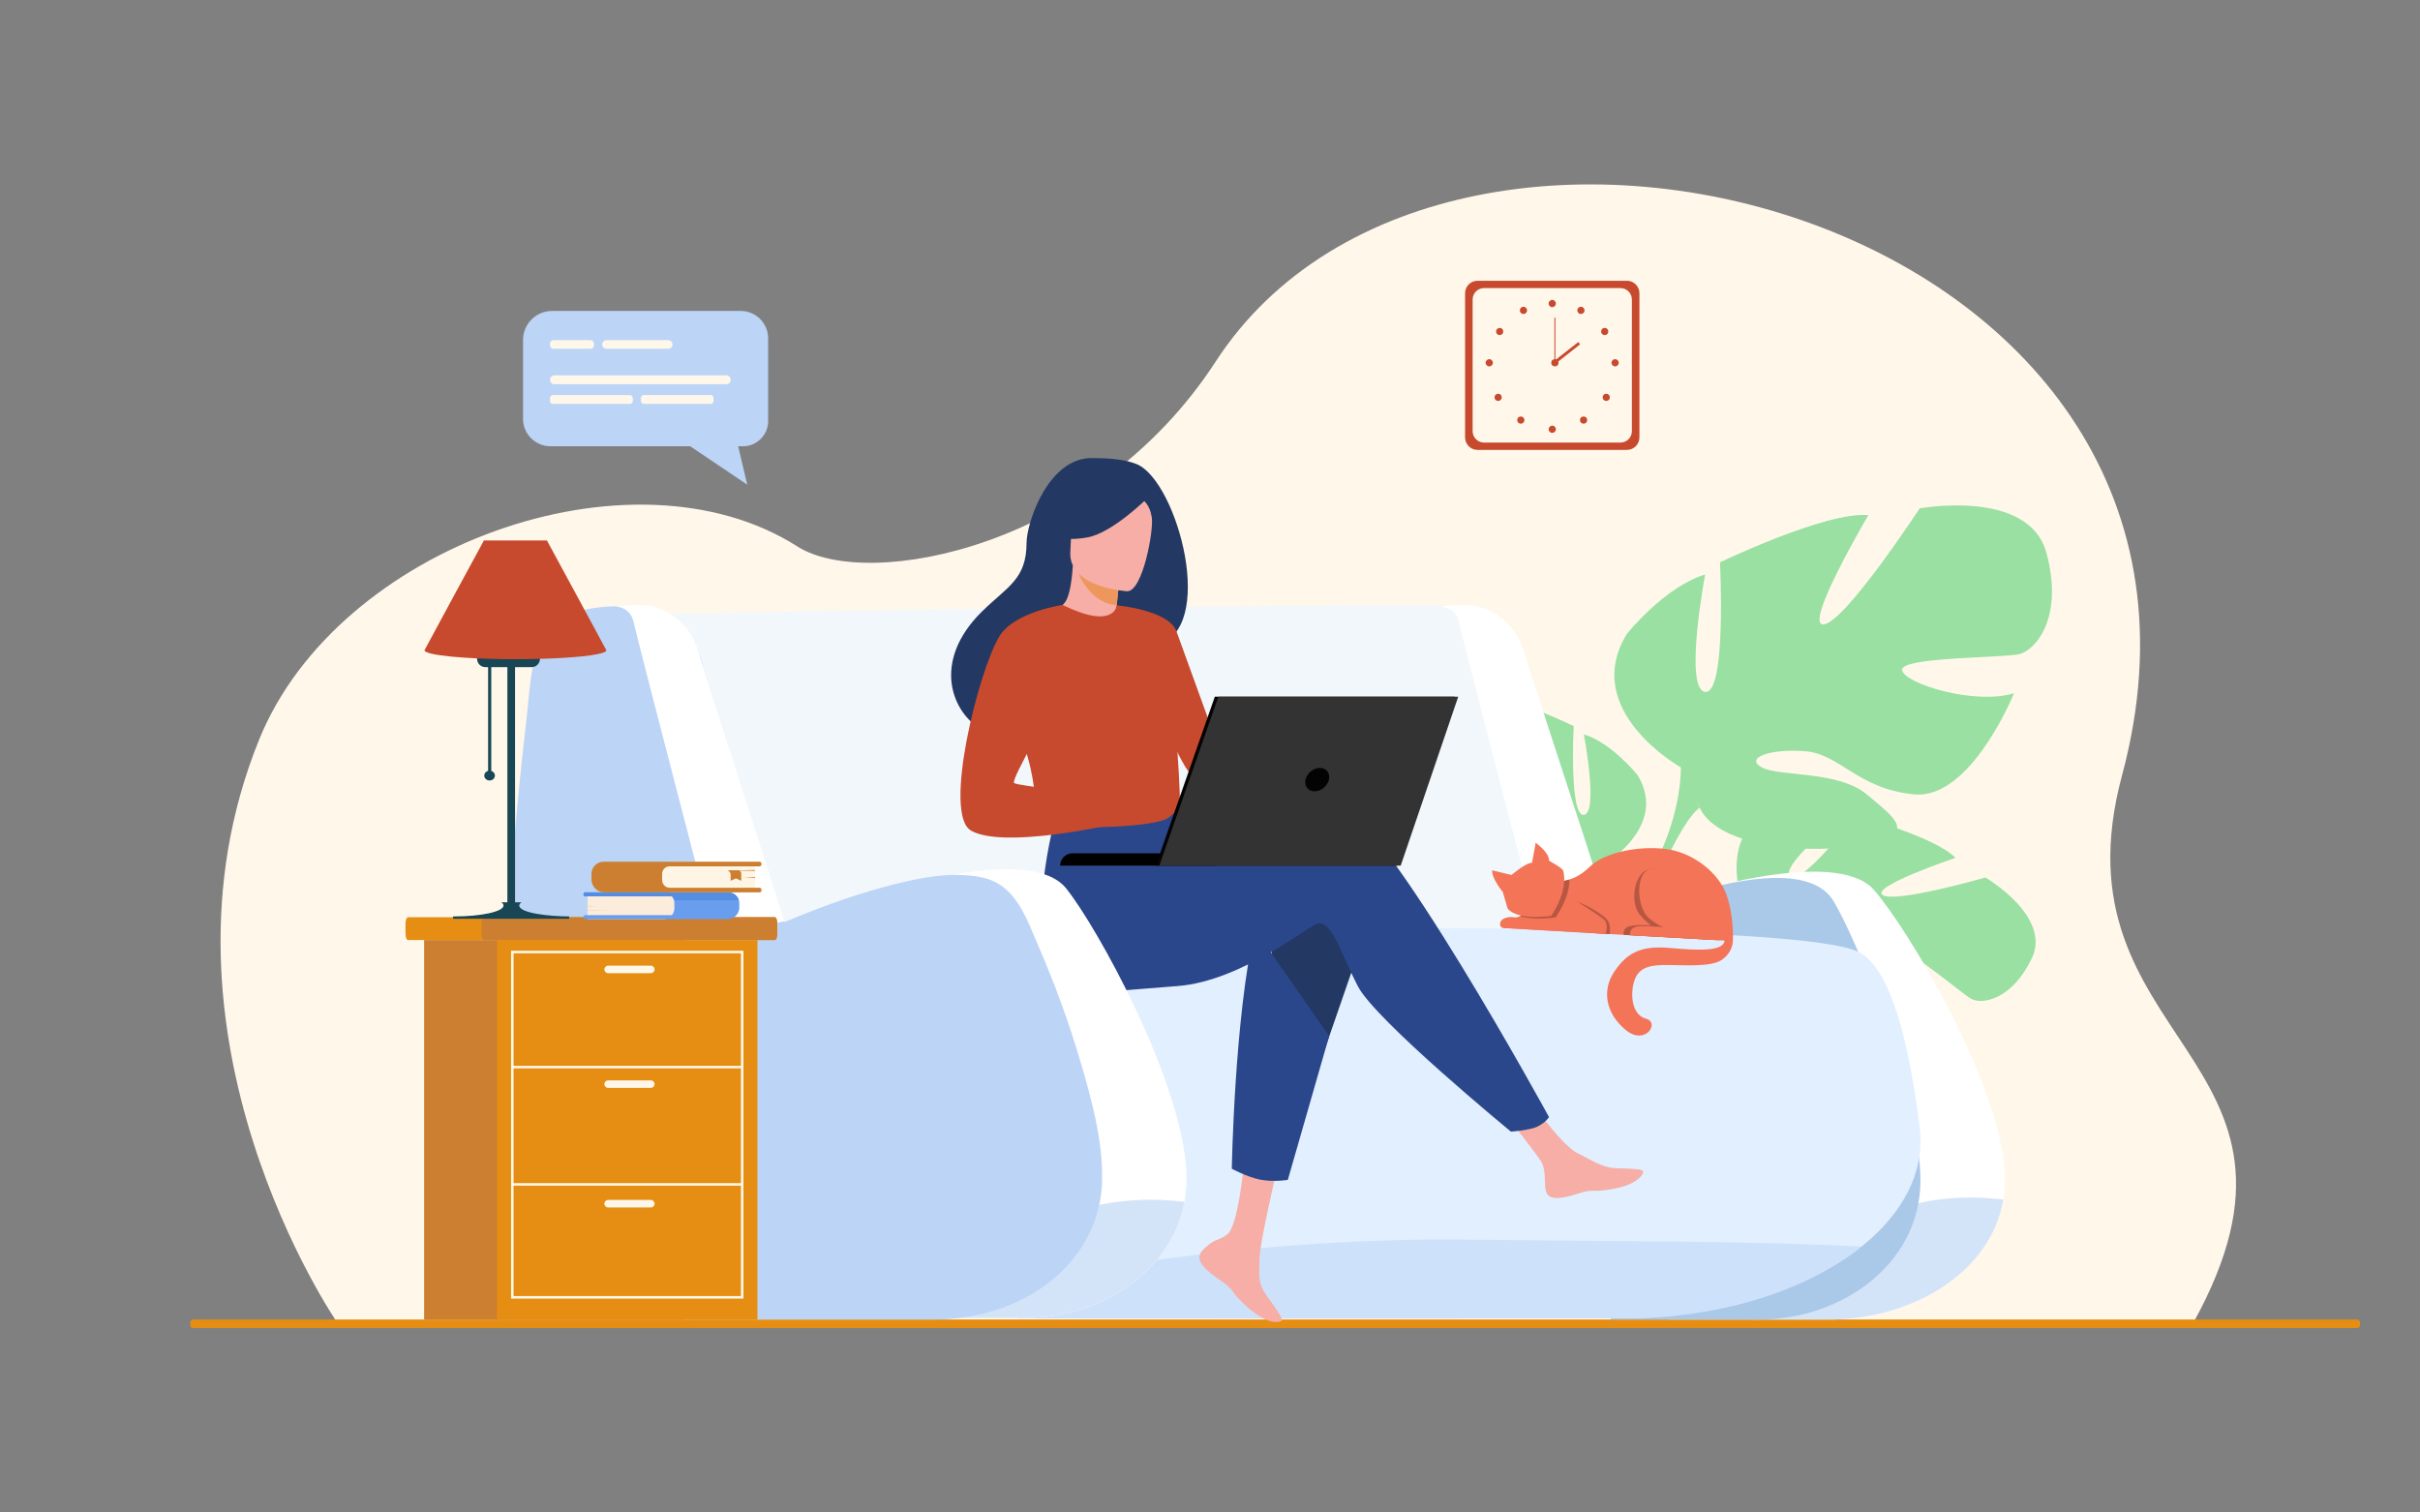 <?xml version="1.0" encoding="utf-8"?>
<!-- Generator: Adobe Illustrator 25.4.1, SVG Export Plug-In . SVG Version: 6.00 Build 0)  -->
<svg version="1.1" id="Слой_1" xmlns="http://www.w3.org/2000/svg" xmlns:xlink="http://www.w3.org/1999/xlink" x="0px" y="0px"
	 viewBox="0 0 3200 2000" style="enable-background:new 0 0 3200 2000;" xml:space="preserve">
<rect x="0" y="0" width="3200" height="2000" fill="#808080" stroke="none"/>
<style type="text/css">
	.st0{fill:#FFF8EA;}
	.st1{fill:#E58E13;}
	.st2{fill:#C74A2E;}
	.st3{opacity:0.5;}
	.st4{fill:#34C85A;}
	.st5{fill:#F2F7FC;}
	.st6{fill:#FFFFFF;}
	.st7{fill:#D4E4F8;}
	.st8{fill:#AAC8E8;}
	.st9{fill:#E1EFFF;}
	.st10{opacity:0.5;fill:#BCD4F6;enable-background:new    ;}
	.st11{fill:#F6AEA6;}
	.st12{fill:#233862;}
	.st13{fill:#2B478B;}
	.st14{fill:#ED975D;}
	.st15{fill:#BCD4F6;}
	.st16{fill:#030303;}
	.st17{fill:#333333;}
	.st18{fill:#CC7F31;}
	.st19{fill:#FCECDB;}
	.st20{fill:#699DEE;}
	.st21{fill:#548EE2;}
	.st22{fill:#F4D2B8;}
	.st23{fill:#FFF5E4;}
	.st24{fill:#184655;}
	.st25{fill:#F47458;}
	.st26{fill:#B75742;}
</style>
<g>
	<path class="st0" d="M445.91,1748.85c0,0-262.02-380.03-103.08-771.26c103.6-255.01,492.2-394.75,711.52-255.01
		c93.41,59.52,393.08,2.01,553.09-244.39c310.94-478.81,1396.11-188.02,1198.55,547.12c-95.61,355.76,290.97,368.69,93.99,724.3
		L445.91,1748.85z"/>
	<path class="st1" d="M3116.82,1756.14H255.53c-2.18,0-3.96-1.78-3.96-3.96v-3.37c0-2.18,1.78-3.96,3.96-3.96h2861.29
		c2.18,0,3.96,1.78,3.96,3.96v3.37C3120.78,1754.36,3119,1756.14,3116.82,1756.14z"/>
	<g>
		<path class="st2" d="M2151.34,594.92h-197.57c-9.07,0-16.49-7.42-16.49-16.49V387.74c0-9.07,7.42-16.49,16.49-16.49h197.57
			c9.07,0,16.49,7.42,16.49,16.49v190.69C2167.83,587.5,2160.41,594.92,2151.34,594.92z"/>
		<path class="st0" d="M2142.79,585.23h-180.45c-8.28,0-15.06-6.78-15.06-15.06V396c0-8.28,6.78-15.06,15.06-15.06h180.45
			c8.28,0,15.06,6.78,15.06,15.06v174.16C2157.85,578.45,2151.07,585.23,2142.79,585.23z"/>
		<g>
			<g>
				<path class="st2" d="M2047.79,401.36c0-2.64,2.14-4.78,4.78-4.78c2.64,0,4.78,2.14,4.78,4.78c0,2.64-2.14,4.78-4.78,4.78
					C2049.93,406.14,2047.79,403.99,2047.79,401.36z"/>
				<path class="st2" d="M2086.32,408.11c1.28-2.31,4.19-3.14,6.49-1.85c2.31,1.28,3.14,4.19,1.85,6.49
					c-1.28,2.31-4.19,3.14-6.49,1.85C2085.87,413.32,2085.04,410.41,2086.32,408.11z"/>
				<path class="st2" d="M2119.34,434.34c2.22-1.43,5.17-0.79,6.6,1.42c1.43,2.22,0.79,5.17-1.42,6.6c-2.22,1.43-5.17,0.79-6.6-1.42
					S2117.12,435.77,2119.34,434.34z"/>
				<path class="st2" d="M2135.69,474.93c2.64,0,4.78,2.14,4.78,4.78c0,2.64-2.14,4.78-4.78,4.78s-4.78-2.14-4.78-4.78
					S2133.05,474.93,2135.69,474.93z"/>
				<path class="st2" d="M2127.34,522.04c1.87,1.87,1.87,4.89,0,6.75c-1.87,1.87-4.89,1.87-6.75,0c-1.87-1.87-1.87-4.89,0-6.75
					C2122.45,520.18,2125.47,520.18,2127.34,522.04z"/>
				<path class="st2" d="M2097.35,552.11c1.87,1.87,1.87,4.89,0,6.75c-1.86,1.86-4.89,1.86-6.75,0c-1.87-1.87-1.87-4.89,0-6.75
					C2092.46,550.25,2095.48,550.25,2097.35,552.11z"/>
				<path class="st2" d="M2047.79,567.61c0-2.64,2.14-4.78,4.78-4.78c2.64,0,4.78,2.14,4.78,4.78s-2.14,4.78-4.78,4.78
					C2049.93,572.39,2047.79,570.25,2047.79,567.61z"/>
			</g>
			<g>
				<path class="st2" d="M2018.65,408.11c-1.28-2.31-4.19-3.14-6.5-1.85c-2.3,1.28-3.13,4.19-1.85,6.49
					c1.28,2.31,4.19,3.14,6.49,1.85C2019.1,413.32,2019.93,410.41,2018.65,408.11z"/>
				<path class="st2" d="M1985.64,434.34c-2.22-1.43-5.17-0.79-6.6,1.42c-1.43,2.22-0.79,5.17,1.42,6.6
					c2.22,1.43,5.17,0.79,6.6-1.42C1988.49,438.72,1987.85,435.77,1985.64,434.34z"/>
				<path class="st2" d="M1969.28,474.93c-2.64,0-4.78,2.14-4.78,4.78c0,2.64,2.14,4.78,4.78,4.78s4.78-2.14,4.78-4.78
					S1971.92,474.93,1969.28,474.93z"/>
				<path class="st2" d="M1977.63,522.04c-1.86,1.87-1.86,4.89,0,6.75c1.87,1.87,4.89,1.87,6.75,0c1.87-1.87,1.87-4.89,0-6.75
					C1982.52,520.18,1979.5,520.18,1977.63,522.04z"/>
				<path class="st2" d="M2007.62,552.11c-1.87,1.87-1.87,4.89,0,6.75s4.89,1.86,6.75,0c1.87-1.87,1.87-4.89,0-6.75
					C2012.51,550.25,2009.49,550.25,2007.62,552.11z"/>
			</g>
		</g>
		<g>
			<circle class="st2" cx="2056.05" cy="479.71" r="4.78"/>
			<g>
				<rect x="2055.4" y="420.05" class="st2" width="1.3" height="59.66"/>
			</g>
			<g>
				
					<rect x="2051.17" y="465.15" transform="matrix(0.787 -0.618 0.618 0.787 153.616 1378.67)" class="st2" width="40.21" height="3.91"/>
			</g>
		</g>
	</g>
	<g class="st3">
		<g>
			<path class="st4" d="M2304.63,1197.18c0,0-36.3-99.88,42.5-124.98c0,0,54.47-10.15,89.83,5.64c0,0-83.62,66.65-70.25,81.45
				c13.36,14.79,87.82-80.99,87.82-80.99s104.64,28.22,131.24,56.06c0,0-112.89,38.13-96.3,49.18
				c16.59,11.05,135.91-23.18,135.91-23.18s87.94,51.37,61.35,106.8c-26.59,55.43-65.63,60.94-79.29,54.06s-84.93-69.99-91.13-59.02
				c-6.2,10.98,29.56,67.94,63.97,82.94c0,0-93.75,48.12-129.84,10.46s-27.26-72.5-49.99-95.36
				c-22.72-22.87-46.16-31.66-39.65-14.61c6.52,17.05,51.51,48.17,56.75,81.84c5.24,33.67,12.27,57.7-30.7,33.69
				c-42.97-24-104.46-85.21-93.34-124.6C2304.63,1197.18,2304.63,1197.18,2304.63,1197.18z"/>
			<g>
				<path class="st4" d="M2639.97,1251.32c0,0-251.5-105.92-335.34-54.15c0,0-26.52,32.64-77.67,52.19l-12.11,14.04
					c0,0,61.78-29.98,78.66-26.84C2293.52,1236.57,2302.81,1136.83,2639.97,1251.32z"/>
				<path class="st4" d="M2226.96,1249.36c0,0-70.03,19.89-101.09,90.84l9.61,4.63c0,0,45.67-68.26,88.31-85.62
					C2266.44,1241.85,2226.96,1249.36,2226.96,1249.36z"/>
			</g>
		</g>
		<g>
			<path class="st4" d="M2116.41,1146.04c0,0,91.77-51.39,48.94-121.13c0,0-34.26-42.82-70.97-53.84c0,0,19.58,104,0,106.45
				c-19.58,2.45-13.46-117.46-13.46-117.46s-96.66-46.5-134.59-42.82c0,0,59.95,101.55,40.38,99.11
				c-19.58-2.45-86.87-105.23-86.87-105.23s-99.11-18.35-115.01,40.38c-15.91,58.73,9.79,88.1,24.47,91.77
				c14.68,3.67,108.9,2.45,106.45,14.68c-2.45,12.24-66.07,31.81-101.55,20.8c0,0,39.15,96.66,90.54,91.77s67.29-36.71,99.11-39.15
				c31.81-2.45,55.06,6.12,39.15,14.68c-15.91,8.57-69.74,2.81-95.44,24.65c-25.69,21.84-46.5,35.3,1.22,45.09
				c47.72,9.79,133.37,3.67,150.5-33.04C2116.41,1146.04,2116.41,1146.04,2116.41,1146.04z"/>
			<g>
				<path class="st4" d="M1830.1,969.85c0,0,256.95,83.2,286.31,176.19c0,0-1.22,41.6,24.47,89.32v18.35c0,0-26.92-62.4-41.6-70.97
					C2099.28,1182.74,2156.78,1101.99,1830.1,969.85z"/>
				<path class="st4" d="M2140.88,1235.36c0,0,39.63,60.17,17.04,133.42l-10.19-2.74c0,0,9.9-80.68-10.84-121.25
					C2116.15,1204.21,2140.88,1235.36,2140.88,1235.36z"/>
			</g>
		</g>
		<g>
			<path class="st4" d="M2222.63,1014.75c0,0-133.78-74.92-71.35-176.59c0,0,49.95-62.43,103.46-78.49c0,0-28.54,151.62,0,155.19
				s19.62-171.24,19.62-171.24s140.92-67.78,196.22-62.43c0,0-87.41,148.05-58.87,144.49c28.54-3.57,126.65-153.41,126.65-153.41
				s144.49-26.76,167.68,58.86s-14.27,128.43-35.68,133.78c-21.41,5.35-158.76,3.57-155.19,21.41s96.32,46.38,148.05,30.32
				c0,0-57.08,140.92-132,133.78c-74.92-7.13-98.11-53.51-144.49-57.08s-80.27,8.92-57.08,21.4
				c23.19,12.49,101.67,4.09,139.13,35.94c37.46,31.85,67.78,51.47-1.78,65.74c-69.57,14.27-194.43,5.35-219.41-48.16
				C2222.63,1014.75,2222.63,1014.75,2222.63,1014.75z"/>
			<g>
				<path class="st4" d="M2640.03,757.89c0,0-374.59,121.3-417.4,256.86c0,0,1.78,60.65-35.68,130.22v26.76
					c0,0,39.24-90.97,60.65-103.46C2247.6,1068.26,2163.76,950.53,2640.03,757.89z"/>
				<path class="st4" d="M2186.95,1144.97c0,0-57.77,87.72-24.83,194.51l14.86-3.99c0,0-14.43-117.62,15.8-176.77
					C2223,1099.56,2186.95,1144.97,2186.95,1144.97z"/>
			</g>
		</g>
	</g>
	<path class="st5" d="M2128.43,1314.27c-4.96,11.76-52.56,22.68-123.21,32.33c-12.45,1.71-25.61,3.37-39.39,5
		c-240.46,28.32-899.04,44.13-939.63,35.78c-56.09-11.54-167.72-575.62-167.72-575.62s328.66-5.7,589.66-8.47
		c89.29-0.94,399.88-3.3,457.47-3.3C1994.82,799.98,2136.43,1295.22,2128.43,1314.27z"/>
	<path class="st6" d="M2037.46,1241.87c0,0-100.9-386.51-108.18-418.99c-3.24-14.48-13.24-19.71-23.32-21.06
		c17.73-1.71,30.64-1.83,30.64-1.83c34.91,0,65.94,23.49,77.14,58.41c24.44,76.16,72.99,222.48,118.57,365.53
		C2130.01,1223.87,2037.46,1241.87,2037.46,1241.87z"/>
	<path class="st6" d="M2649.04,1586.15c-16.09,96.95-121.32,158.7-229.25,158.7h-213.77l16.57-560.15c0,0,204.11-66.52,255.34-7.96
		c44.88,51.3,166.59,254.36,172.99,374.55C2651.56,1563.35,2650.9,1574.99,2649.04,1586.15z"/>
	<path class="st7" d="M2649.04,1586.15c-16.09,96.95-121.32,158.7-229.25,158.7h-104.86
		C2384.86,1700.29,2448.08,1562.95,2649.04,1586.15z"/>
	<path class="st8" d="M2081.57,1239.58c0,0,288.38-138.4,343-47.99c29,48,108.81,239.51,114.71,359.7
		c5.73,116.78-101.88,193.56-212.56,193.56h-196.59L2081.57,1239.58z"/>
	<path class="st9" d="M2461.53,1648.42c-3.19,2.56-6.47,5.06-9.82,7.54c-41.65,30.7-95.98,55.12-158.12,70.27
		c-46.96,11.44-98.38,17.58-152.16,17.11l-93.48,0.03h-1.27l-442.48,0.12l-253.63,0.07h-3.75l-0.02-0.11l-8.8-46.03l-80.31-464.25
		c0,0,1111.42-25.03,1201.8,26.56c41.96,23.95,65.78,123.17,78.98,232.5C2545.5,1550.44,2515.72,1605.09,2461.53,1648.42z"/>
	<path class="st10" d="M2461.53,1648.42c-3.19,2.56-6.47,5.06-9.82,7.54c-41.65,30.7-95.98,55.12-158.12,70.27
		c-46.96,11.44-98.38,17.58-152.16,17.11l-93.48,0.03h-1.27l-442.48,0.12l-253.63,0.07l-3.77-0.11l-8.8-46.03
		c155.46-30.04,370.57-60.55,594.97-58.19C2147.28,1641.49,2326.72,1641.2,2461.53,1648.42z"/>
	<g>
		<path class="st11" d="M1588.43,1655.41c-3.06,4.1-3.15,8.41-1.12,12.85c0,0.02,0.02,0.05,0.04,0.06
			c3.75,8.21,14.67,16.84,27.23,25.32c1.61,1.09,3.04,2.09,4.29,3.01c0.33,0.24,0.66,0.49,0.97,0.73c0.25,0.19,0.5,0.39,0.74,0.57
			c11.82,9.21,7.86,11.86,29.27,30.76c24.42,21.54,39.99,20.72,44.24,18.25c3.6-2.11-4.98-13.88-14.51-27.12
			c-0.46-0.64-0.92-1.29-1.39-1.93c-1.27-1.76-2.53-3.55-3.79-5.32c-11.2-15.95-9.29-24.01-8.93-49.1
			c0.29-20.39,22.71-115.6,22.71-115.6l-43.83-3.97c0,0-7.15,74.96-20.59,87.49c-7.19,6.68-15.77,7.44-22.79,12.52
			c-0.5,0.35-0.98,0.72-1.46,1.09C1595.54,1648.12,1591.49,1651.3,1588.43,1655.41z"/>
		<path class="st11" d="M2044.32,1575.49c3.72,13.05,22.58,9.33,43.42,2.48c20.85-6.85,16.28-0.31,46.27-6.04
			c29.99-5.73,38.27-17.67,38.83-22.21c0.51-4.03-14.55-4.24-30.73-4.8c-2.03-0.06-4.08-0.15-6.13-0.24
			c-18.28-0.82-32.46-11.37-49.67-19.6c-16.29-7.79-42.46-42.73-42.46-42.73l-41.23,6.56c0,0,24.38,31.13,33.94,44.75
			c5.62,8.01,6.24,19.14,6.3,27.77C2042.92,1566.1,2043,1570.89,2044.32,1575.49z"/>
		<path class="st12" d="M1809.09,1221.8l-37.12,107.31l-48.46,140.11c0,0-15.97,2.59-31.65,0.06
			c-14.44-2.35-31.42-10.17-31.42-10.17s4.89-146.69,28.93-232.59c6.16-22.05,13.59-40.07,22.54-50.6
			C1755.66,1124.4,1809.09,1221.8,1809.09,1221.8z"/>
		<path class="st13" d="M1768.5,1062.68c-27.96-7.7-104.46,11.12-180.97,34.44l-18.7-28.94l-169.35-1.41
			c0,0-44.5,142.81-7.11,228.58c5.5,12.61,15.03,20.21,30.18,19.29c0.01,0.01,2.45-0.2,2.46-0.2c0,0,100.09-8.02,132.59-10.6
			c83.64-6.64,171.87-78.72,183.73-82.39c19.42-6.02,30.86,37.82,54.34,82.94c23.48,45.12,202.26,192,202.26,192
			s25.55-1.74,35.74-7.03c10.96-5.68,14.61-12.22,14.61-12.22S1831.55,1080.05,1768.5,1062.68z"/>
		<path class="st12" d="M1503.51,613.95c-20.98-8.91-51.75-7.9-56.78-8.17c-60.22-3.22-89.25,85.66-89.29,111.9
			c-0.07,48.36-25.07,57.72-58.69,90.67c-67.41,66.07-40.67,134.51,0.88,157.42c24.93,13.75,65.44-5.2,65.44-5.2
			c0.62,0.36,109.18-72.17,162.75-107.26C1610.83,834.8,1556.97,636.66,1503.51,613.95z"/>
		<path class="st11" d="M1478.82,830.97c0.26,0.14-26.79,11.78-46.03,5.08c-18.1-6.29-33.62-33.82-33.36-33.86
			c7.93-1,16.11-8.6,19.23-54.48l3.48,0.94l58.57,15.84c0,0-2.68,18.48-3.98,35.98C1475.64,815.17,1475.54,829.17,1478.82,830.97z"
			/>
		<path class="st14" d="M1480.72,764.49c0,0-2.68,18.48-3.98,35.98c-33.18-3.25-48.59-34.62-54.59-51.82L1480.72,764.49z"/>
		<path class="st11" d="M1490.63,781.84c0,0-78.75-4.2-75.31-52.89c3.44-48.69-4.41-82.03,46.01-81.4
			c50.42,0.62,58.87,19.87,61.7,36.4C1525.87,700.47,1511.21,781.68,1490.63,781.84z"/>
		<path class="st12" d="M1518.1,657.8c0,0-46.49,46.67-80.15,52.81c-33.66,6.14-47.36-3.66-47.36-3.66s18.69-18.09,28.61-45.67
			c2.92-8.13,9.99-14.11,18.56-15.53C1461.82,641.74,1507.68,637.14,1518.1,657.8z"/>
		<path class="st2" d="M1553.49,939.81c10.09,156.91,9.2,124.02-6.87,140.27c-3.87,3.91-15.39,6.97-30.69,9.21
			c-48.11,7.03-133.77,5.87-137.71-2.75c-13.6-29.84-6.48-40.02-19.53-86.32c-1.37-4.93-3-10.25-4.88-16.03
			c-10.33-31.7-18.75-42.09,4.65-96.19c21.23-49.01,44.14-89.23,46.58-88.04c68.96,33.62,71.68,0.54,71.68,0.54
			S1548.57,863.28,1553.49,939.81z"/>
		<path class="st13" d="M1757.57,1369.98l-54.66,190.19c0,0-18.67,3.29-37.1-0.41c-16.96-3.43-36.98-14.33-36.98-14.33
			s3.5-199.83,30.37-316.51L1757.57,1369.98z"/>
		<path class="st2" d="M1476.74,800.48c0,0,68.69,6.03,78.95,34.4c10.26,28.36,70.65,195.11,70.65,195.11s-33.97,8.89-51.15-5.66
			c-17.18-14.55-67.05-142.34-67.05-142.34L1476.74,800.48z"/>
		<path class="st2" d="M1405.01,799.91c0,0-63.76,9.01-83.5,41.51c-27.79,45.75-75.07,235.06-37.62,256.84
			c42.18,24.52,182.51-7.21,182.51-7.21s2.98-22.31-4.44-32.4c-7.42-10.09-115.59-18.75-120.91-23.25
			c-5.32-4.51,54.04-100.41,52.87-115.1C1392.76,905.59,1405.01,799.91,1405.01,799.91z"/>
	</g>
	<path class="st6" d="M1566.2,1589.16c-17.34,94.03-112.46,153.63-209.96,153.63h-196.59l15.38-565.11c0,0,187.57-61.56,234.68-3
		c41.28,51.3,153.2,254.36,159.1,374.55C1569.48,1563.12,1568.56,1576.46,1566.2,1589.16z"/>
	<path class="st7" d="M1566.2,1589.16c-17.34,94.03-112.46,153.63-209.96,153.63h-157.32
		C1272.56,1695.86,1371.71,1566.19,1566.2,1589.16z"/>
	<path class="st15" d="M914.67,1744.85c-49.32-0.3-102.3-10.89-142.38-41.02c-38.98-29.27-62.1-73.83-76.15-119.57
		c-30.05-97.77-29.15-204.99-25.91-306.28c3.49-109.63,13.39-219.29,26.07-328.21c4.19-36,5.35-82.52,23.97-114.86
		c14.58-25.33,69.22-33.75,95.54-33.06c21.93,0.58,43.09,19.47,61.6,30.33c12.42,7.29,24.83,14.57,37.25,21.86
		c12.07,7.08,12.51,19.51,16.73,32.71c35.43,110.81,70.21,221.84,106.01,332.53c42.07-17.68,84.93-33.63,128.98-45.66
		c41.44-11.32,88.81-22.36,131.77-13.43c44.7,9.29,58.29,52.37,74.63,89.99c21.62,49.77,40.34,100.95,55.73,152.98
		c14.98,50.64,30.03,105.49,28.79,158.77c-1.12,48.02-23.13,92.48-58.73,124.34c-45.43,40.67-105.11,58.58-164.94,58.58
		C1127.31,1744.85,1020.99,1744.85,914.67,1744.85z"/>
	<path class="st6" d="M946.1,1241.87c0,0-100.9-386.51-108.18-418.99c-3.24-14.48-13.24-19.71-23.32-21.06
		c17.73-1.71,30.64-1.83,30.64-1.83c34.91,0,65.94,23.49,77.14,58.41c24.44,76.16,69.43,216.61,115.02,359.66
		C1035.08,1218,946.1,1241.87,946.1,1241.87z"/>
	<g>
		<path d="M1606.98,1144.7h-205.15l0,0c0-9.03,7.32-16.35,16.35-16.35h188.8V1144.7z"/>
		<polygon class="st16" points="1606.39,921.26 1923.57,921.26 1847.49,1144.7 1528.25,1144.7 		"/>
		<polygon class="st17" points="1928.24,921.26 1852.16,1144.69 1532.92,1144.69 1611.06,921.26 		"/>
		<path class="st16" d="M1757.24,1030.91c-1.97,8.54-10.49,15.46-19.03,15.46s-13.86-6.92-11.89-15.46
			c1.97-8.54,10.49-15.46,19.03-15.46C1753.89,1015.46,1759.21,1022.38,1757.24,1030.91z"/>
	</g>
	<g>
		<path class="st1" d="M1027.82,1221.31v13.29c0,4.65-1.51,8.45-3.34,8.45H539.54c-1.84,0-3.34-3.8-3.34-8.45v-13.29
			c0-4.64,1.51-8.45,3.34-8.45h484.94C1026.31,1212.86,1027.82,1216.67,1027.82,1221.31z"/>
		<path class="st18" d="M1027.82,1221.31v13.29c0,4.65-1.38,8.45-3.07,8.45H639.76c-1.69,0-3.07-3.8-3.07-8.45v-13.29
			c0-4.64,1.38-8.45,3.07-8.45h384.99C1026.44,1212.86,1027.82,1216.67,1027.82,1221.31z"/>
		<rect x="560.81" y="1243.05" class="st18" width="344.27" height="501.8"/>
		<rect x="657.29" y="1243.05" class="st1" width="344.27" height="501.8"/>
		<g>
			<g>
				<path class="st0" d="M983.07,1717.15H675.79v-459.92h307.27v459.92H983.07z M679.11,1713.83h300.64v-453.28H679.11V1713.83z"/>
			</g>
			<g>
				<rect x="677.45" y="1409.37" class="st0" width="303.96" height="3.32"/>
			</g>
			<g>
				<rect x="677.45" y="1564.48" class="st0" width="303.96" height="3.32"/>
			</g>
			<path class="st0" d="M860.57,1286.89h-56.4c-2.74,0-4.98-2.24-4.98-4.98l0,0c0-2.74,2.24-4.98,4.98-4.98h56.4
				c2.74,0,4.98,2.24,4.98,4.98l0,0C865.55,1284.65,863.31,1286.89,860.57,1286.89z"/>
			<path class="st0" d="M860.57,1438.57h-56.4c-2.74,0-4.98-2.24-4.98-4.98l0,0c0-2.74,2.24-4.98,4.98-4.98h56.4
				c2.74,0,4.98,2.24,4.98,4.98l0,0C865.55,1436.33,863.31,1438.57,860.57,1438.57z"/>
			<path class="st0" d="M860.57,1596.69h-56.4c-2.74,0-4.98-2.24-4.98-4.98l0,0c0-2.74,2.24-4.98,4.98-4.98h56.4
				c2.74,0,4.98,2.24,4.98,4.98l0,0C865.55,1594.45,863.31,1596.69,860.57,1596.69z"/>
		</g>
	</g>
	<g>
		<g>
			<g>
				<path class="st19" d="M877.34,1215.43H776.89v-35.48h100.78c7.84,0,14.19,6.35,14.19,14.19v6.79
					C891.85,1208.93,885.36,1215.43,877.34,1215.43z"/>
				<path class="st20" d="M977.6,1194.55v5.34c0,2.85-0.77,5.52-2.11,7.82c-2.69,4.62-7.7,7.73-13.44,7.73H773.81
					c-1.25,0-2.25-1.01-2.25-2.25v-0.8c0-1.24,1.01-2.25,2.25-2.25h114.75c0.61-0.75,1.15-1.56,1.61-2.42
					c1.07-2.02,1.68-4.33,1.68-6.78v-6.79c0-1.25-0.16-2.46-0.46-3.61c-0.51-1.95-1.43-3.74-2.66-5.27H773.81
					c-1.25,0-2.25-1.01-2.25-2.26v-0.8c0-1.25,1.01-2.25,2.25-2.25H963c6.67,0,12.29,4.47,14.04,10.58
					C977.4,1191.8,977.6,1193.15,977.6,1194.55z"/>
				<path class="st21" d="M977.04,1190.52h-85.65c-0.51-1.95-1.43-3.74-2.66-5.27H773.81c-1.25,0-2.25-1.01-2.25-2.26v-0.8
					c0-1.25,1.01-2.25,2.25-2.25H963C969.67,1179.95,975.29,1184.42,977.04,1190.52z"/>
			</g>
			<polygon class="st22" points="776.89,1197.69 790.82,1198.28 776.89,1198.64 			"/>
			<polygon class="st22" points="776.89,1203.25 810.05,1203.85 776.89,1204.21 			"/>
		</g>
		<g>
			<g>
				<g>
					<path class="st23" d="M889.2,1180.02h109.26v-40.55H888.84c-8.75,0-15.84,7.09-15.84,15.84v8.5
						C873,1172.77,880.25,1180.02,889.2,1180.02z"/>
					<path class="st18" d="M875.57,1155.21v8.73c0.03,3.73,2.09,6.96,5.12,8.69c1.49,0.85,3.22,1.33,5.05,1.33h118.66
						c1.39,0,2.52,1.13,2.52,2.52v1.03c0,1.39-1.13,2.52-2.52,2.52H799.41c-5.88,0-11.08-2.92-14.22-7.4
						c-1.98-2.82-3.14-6.25-3.14-9.96v-6.88c0-2.54,0.58-4.95,1.62-7.09c2.64-5.45,8.22-9.21,14.68-9.21h206.04
						c1.39,0,2.52,1.12,2.52,2.52v1.03c0,1.39-1.13,2.52-2.52,2.52H885.38c-2.84,0-5.42,1.21-7.22,3.15
						C876.57,1150.4,875.58,1152.69,875.57,1155.21z"/>
				</g>
				<polygon class="st18" points="998.46,1159.75 983.25,1160.43 998.46,1160.84 				"/>
				<polygon class="st18" points="998.46,1150.42 962.27,1151.1 998.46,1151.51 				"/>
			</g>
			<g>
				<path class="st18" d="M962.65,1150.96c0,0,2.39,1.29,3.18,3.4c0.14,0.37,0.23,0.77,0.25,1.18c0.13,2.81,0,9.16,0,9.16l7.05-3.18
					l7.03,3.18v-8.61c0-1.63-0.6-3.21-1.72-4.25c-0.54-0.5-1.2-0.88-1.95-0.88L962.65,1150.96L962.65,1150.96z"/>
				<path class="st18" d="M962.65,1150.96c0,0,2.39,1.29,3.18,3.4l14.13,0.13c0,0-0.55-3.03-3.47-3.52h-13.84V1150.96z"/>
			</g>
		</g>
	</g>
	<path class="st15" d="M729.92,411.17h249.63c19.9,0,36.18,16.28,36.18,36.18v109.52c0,18.28-14.95,33.23-33.23,33.23h-6.41
		l12.03,50.8l-75.51-50.8H727.77c-19.88,0-36.15-16.27-36.15-36.15V449.47C691.62,428.4,708.86,411.17,729.92,411.17z"/>
	<g>
		<path class="st0" d="M733.01,508.03h227.5c3.15,0,5.73-2.58,5.73-5.73v-0.18c0-3.15-2.58-5.73-5.73-5.73h-227.5
			c-3.15,0-5.73,2.58-5.73,5.73v0.18C727.28,505.46,729.86,508.03,733.01,508.03z"/>
		<path class="st0" d="M731.16,534.06h101.71c2.13,0,3.88-1.74,3.88-3.88v-3.88c0-2.13-1.74-3.88-3.88-3.88H731.16
			c-2.13,0-3.88,1.74-3.88,3.88v3.88C727.28,532.31,729.02,534.06,731.16,534.06z"/>
		<path class="st0" d="M851.21,534.06h88.63c1.99,0,3.63-1.63,3.63-3.63v-4.37c0-1.99-1.63-3.63-3.63-3.63h-88.63
			c-1.99,0-3.63,1.63-3.63,3.63v4.37C847.58,532.43,849.21,534.06,851.21,534.06z"/>
		<path class="st0" d="M801.93,461.15h81.64c3.12,0,5.67-2.55,5.67-5.67l0,0c0-3.12-2.55-5.67-5.67-5.67h-81.64
			c-3.12,0-5.67,2.55-5.67,5.67l0,0C796.26,458.6,798.81,461.15,801.93,461.15z"/>
		<path class="st0" d="M731.76,461.15h49.13c2.46,0,4.48-2.02,4.48-4.48v-2.38c0-2.46-2.02-4.48-4.48-4.48h-49.13
			c-2.46,0-4.48,2.02-4.48,4.48v2.38C727.28,459.13,729.3,461.15,731.76,461.15z"/>
	</g>
	<g>
		<g>
			<g>
				<rect x="645.44" y="855.27" class="st24" width="4.17" height="170.39"/>
			</g>
			<g>
				<g>
					<rect x="670.91" y="879.6" class="st24" width="10.14" height="328.4"/>
				</g>
				<path class="st24" d="M600.7,1211.81c35.98,0,65.14-6.44,65.14-14.39c0-1.47-1-2.88-2.85-4.21l0.31-0.09h26.18l0.08,0.02
					c-1.91,1.35-2.93,2.79-2.93,4.28c0,10.17,40.84,14.45,65.97,14.38l0.02,0.01v3.12H599.12v-3.12l0.03-0.01
					C599.66,1211.8,600.18,1211.81,600.7,1211.81z"/>
			</g>
			<path class="st24" d="M641.85,882.16H703c6.08,0,11.01-4.93,11.01-11.01v-1.25h-83.17v1.25
				C630.84,877.23,635.77,882.16,641.85,882.16z"/>
			<path class="st2" d="M561.28,859.84c0,3.36,14.14,6.39,36.88,8.53c76.09,7.18,203.63,1.94,203.63-8.53
				c0-0.42-78.57-145.14-78.57-145.14h-83.37C639.85,714.69,561.28,859.42,561.28,859.84z"/>
		</g>
		<path class="st24" d="M640.34,1025.59c0,3.57,3.15,6.47,7.04,6.47c3.89,0,7.04-2.9,7.04-6.47c0-3.58-3.15-6.47-7.04-6.47
			C643.49,1019.12,640.34,1022.02,640.34,1025.59z"/>
	</g>
</g>
<g>
	<path class="st25" d="M2061.67,1165.48c0,0,20.22,0.61,39.93-18.86c19.72-19.48,64.55-28.3,100.43-24.09
		c35.88,4.21,70.47,31.12,80.84,60.44c10.37,29.32,8.54,61.47,8.54,61.47l-301.2-17.17c-3.56-0.2-5.91-3.84-4.5-7.08
		c1.83-4.21,6.02-8.55,15.6-7.01C2018.66,1215.97,2061.67,1165.48,2061.67,1165.48z"/>
	<path class="st26" d="M2233.64,1182.51c0,0-24.3-34.45-48.79-33.68c-24.49,0.77-30.64,44.69-16.08,61.24
		c14.22,16.17,16.93,13.43,16.93,13.43s-24.37-1.39-32.57,1.76c-8.21,3.15-6.04,10.95-6.04,10.95l117.42,6.6
		C2264.5,1242.82,2255.44,1209.78,2233.64,1182.51z"/>
	<path class="st26" d="M2064.77,1202.25l17.32-11.01c0,0,12.13,3.2,28.5,13.62c16.37,10.42,17.28,13.72,18.21,21.37
		c0.93,7.64-0.68,8.91-0.68,8.91l-27.14-1.55L2064.77,1202.25z"/>
	<path class="st25" d="M2088.85,1194.32c0,0,23.26,14.34,31.28,20.94c8.02,6.6,2.87,19.58,2.87,19.58l-134.88-7.65
		c-2.72-0.15-4.81-2.46-4.65-5.16c0.28-4.71,3.81-10.8,21.1-8.66c27.17,3.36,47-5.27,46.24-11.1
		C2050.05,1196.44,2074.49,1183.74,2088.85,1194.32z"/>
	<path class="st25" d="M2291.41,1244.44c0,0,0.26,14.65-14.83,24.9c-15.09,10.25-54,6.41-76.73,6.74
		c-22.73,0.33-34.52,5.62-39.33,22.69c-4.8,17.07-2.74,43.21,16.12,48.35c18.86,5.14-1.25,36.25-27.11,14.72
		c-25.86-21.53-31.81-51.68-15.05-76.75c16.75-25.06,35.1-34.86,72.68-31.63c37.58,3.23,71.4,5.15,73.34-9.64
		C2282.43,1229.02,2291.41,1244.44,2291.41,1244.44z"/>
	<path class="st25" d="M2242.36,1183.19c0,0-32.22-35.54-56.71-34.76c-24.49,0.77-21.98,51.96-5.24,65.56
		c16.74,13.6,21.91,12.45,21.91,12.45s-32.26-3.65-40.47-0.5c-8.21,3.15-6.12,10.78-6.12,10.78l117.46,6.68
		C2273.19,1243.4,2264.16,1210.45,2242.36,1183.19z"/>
	<path class="st26" d="M2009.82,1211.54c19.94-8.6,51.85-46.06,51.85-46.06s5.51,0.17,13.57-2.44c0.18,10.26-2.83,27.2-18.09,50.03
		C2057.15,1213.07,2029.65,1217.42,2009.82,1211.54z"/>
	<path class="st25" d="M2030.65,1114.38c0,0,18.58,13.35,17.62,23.77c0,0,17.35,9.3,18.6,12.99c1.25,3.69,6.99,24.61-15.45,59.83
		c0,0-43.11,7.3-57.84-9.44l-6.41-22.05c0,0-14.69-17.46-14.06-28.63l25.55,6.15c0,0,19.55-16.59,27.19-16.16L2030.65,1114.38z"/>
</g>
</svg>
